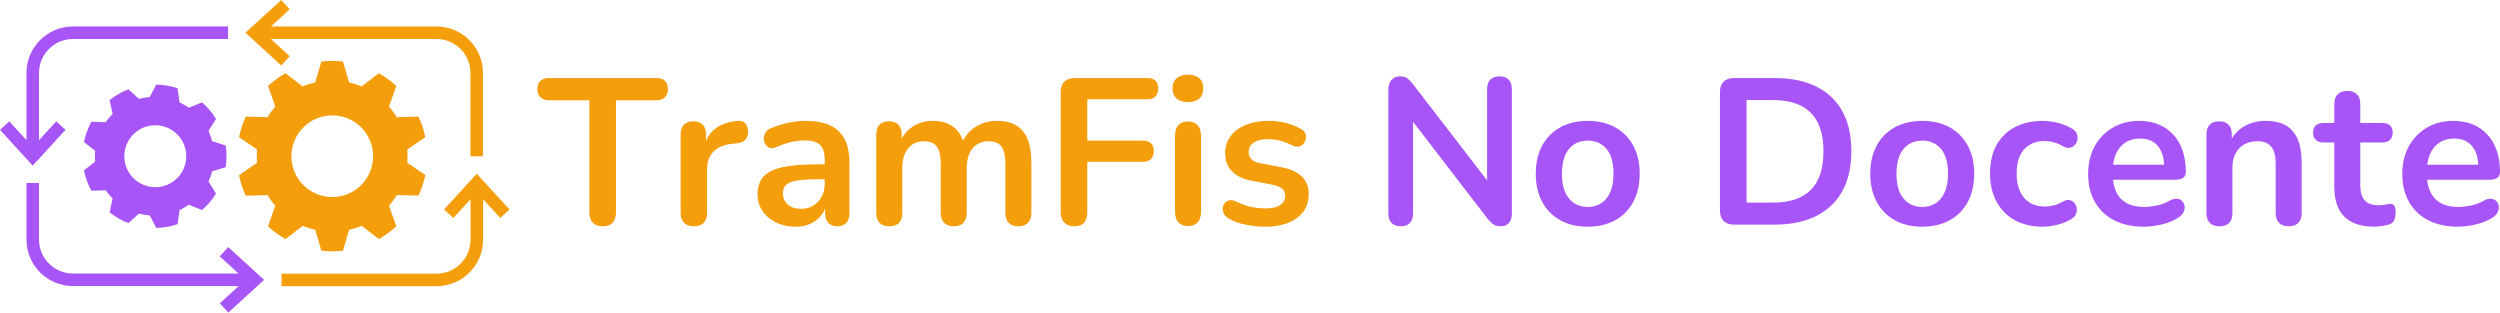 <?xml version="1.0" encoding="UTF-8" standalone="no"?>
<svg
   width="6828.047"
   zoomAndPan="magnify"
   viewBox="0 0 5121.035 640.234"
   height="853.646"
   preserveAspectRatio="xMidYMid meet"
   version="1.0"
   id="svg538"
   sodipodi:docname="TramFis_NoDocente.svg"
   inkscape:version="1.1.2 (0a00cf5339, 2022-02-04)"
   xmlns:inkscape="http://www.inkscape.org/namespaces/inkscape"
   xmlns:sodipodi="http://sodipodi.sourceforge.net/DTD/sodipodi-0.dtd"
   xmlns="http://www.w3.org/2000/svg"
   xmlns:svg="http://www.w3.org/2000/svg">
  <sodipodi:namedview
     id="namedview540"
     pagecolor="#ffffff"
     bordercolor="#666666"
     borderopacity="1.0"
     inkscape:pageshadow="2"
     inkscape:pageopacity="0.0"
     inkscape:pagecheckerboard="0"
     showgrid="false"
     inkscape:zoom="0.2037037"
     inkscape:cx="1978.3637"
     inkscape:cy="233.18182"
     inkscape:window-width="1920"
     inkscape:window-height="946"
     inkscape:window-x="0"
     inkscape:window-y="0"
     inkscape:window-maximized="1"
     inkscape:current-layer="svg538"
     fit-margin-top="0"
     fit-margin-left="0"
     fit-margin-right="0"
     fit-margin-bottom="0" />
  <defs
     id="defs40">
    <g
       id="g2" />
    <clipPath
       id="3e483bdd28">
      <path
         d="M 26.668,67 H 494 V 353 H 26.668 Z m 0,0"
         clip-rule="nonzero"
         id="path4" />
    </clipPath>
    <clipPath
       id="8d7ceb4031">
      <path
         d="m 529,13.348 h 487 V 334 H 529 Z m 0,0"
         clip-rule="nonzero"
         id="path7" />
    </clipPath>
    <clipPath
       id="6ecc6732a5">
      <path
         d="m 603,369 h 467.266 V 600 H 603 Z m 0,0"
         clip-rule="nonzero"
         id="path10" />
    </clipPath>
    <clipPath
       id="dd81ee94ec">
      <path
         d="M 26.668,704 H 494 V 990 H 26.668 Z m 0,0"
         clip-rule="nonzero"
         id="path13" />
    </clipPath>
    <clipPath
       id="b64f02f484">
      <path
         d="m 529,650.188 h 487 V 971 H 529 Z m 0,0"
         clip-rule="nonzero"
         id="path16" />
    </clipPath>
    <clipPath
       id="95b76d80ea">
      <path
         d="m 603,1006 h 467.266 v 231 H 603 Z m 0,0"
         clip-rule="nonzero"
         id="path19" />
    </clipPath>
    <clipPath
       id="701a9724ac">
      <path
         d="M 26.668,1366 H 494 v 286 H 26.668 Z m 0,0"
         clip-rule="nonzero"
         id="path22" />
    </clipPath>
    <clipPath
       id="8ea4cc28f3">
      <path
         d="m 603,1668 h 467.266 v 231 H 603 Z m 0,0"
         clip-rule="nonzero"
         id="path25" />
    </clipPath>
    <clipPath
       id="7b83585232">
      <path
         d="m 80,1687 h 488 v 265.769 H 80 Z m 0,0"
         clip-rule="nonzero"
         id="path28" />
    </clipPath>
    <clipPath
       id="06dbd7e527">
      <path
         d="M 31.168,1987 H 499 v 286 H 31.168 Z m 0,0"
         clip-rule="nonzero"
         id="path31" />
    </clipPath>
    <clipPath
       id="049b8954be">
      <path
         d="m 607,2289 h 467.766 v 231 H 607 Z m 0,0"
         clip-rule="nonzero"
         id="path34" />
    </clipPath>
    <clipPath
       id="f98a0d2197">
      <path
         d="m 85,2308 h 488 v 265.844 H 85 Z m 0,0"
         clip-rule="nonzero"
         id="path37" />
    </clipPath>
  </defs>
  <g
     fill="#000000"
     fill-opacity="1"
     id="g194"
     transform="translate(-26.668,-1312.152)">
    <g
       transform="translate(2722.36,1110.677)"
       id="g192">
      <g
         id="g190" />
    </g>
  </g>
  <path
     fill="#000000"
     d="m 584.832,489.613 35.273,-27.117 c 8.141,3.547 16.906,6.258 25.672,8.344 l 12.523,42.766 c 7.305,0.836 14.613,1.25 22.125,1.25 7.516,0 14.82,-0.414 22.125,-1.25 l 12.523,-42.766 c 8.973,-2.086 17.531,-4.797 25.672,-8.344 l 35.273,27.117 c 12.941,-7.301 24.836,-16.062 35.898,-26.074 l -15.027,-42.141 c 5.844,-6.883 11.273,-13.977 15.863,-21.906 l 44.668,1.254 c 6.051,-13.351 10.645,-27.328 13.773,-42.141 l -36.941,-25.242 c 0.418,-4.379 0.625,-8.969 0.625,-13.559 0,-4.59 -0.207,-8.973 -0.625,-13.562 l 36.941,-25.238 c -2.922,-14.605 -7.723,-28.789 -13.773,-42.141 l -44.668,1.25 c -4.59,-7.719 -10.02,-15.02 -15.863,-21.902 l 15.027,-42.141 c -10.852,-10.016 -22.957,-18.777 -35.898,-26.078 l -35.273,27.121 c -8.141,-3.547 -16.906,-6.258 -25.672,-8.344 l -12.523,-42.766 c -7.305,-0.836 -14.609,-1.254 -22.125,-1.254 -7.512,0 -14.82,0.418 -22.125,1.254 l -12.523,42.766 c -8.973,2.086 -17.531,4.797 -25.672,8.344 l -35.273,-27.121 c -12.941,7.301 -24.836,16.062 -35.898,26.078 l 15.027,42.141 c -5.844,6.883 -11.27,13.976 -15.863,21.902 l -44.664,-1.25 c -6.055,13.352 -10.645,27.328 -13.777,42.141 l 36.945,25.238 c -0.418,4.383 -0.629,8.973 -0.629,13.562 0,4.59 0.211,8.969 0.629,13.559 l -36.945,25.453 c 2.922,14.601 7.723,28.785 13.777,42.137 l 44.664,-1.25 c 4.594,7.719 10.02,15.02 15.863,21.902 l -15.027,42.141 c 10.852,9.805 22.957,18.566 35.898,25.867 z m 95.805,-253.254 c 46.336,0 83.695,37.551 83.695,83.652 0,46.105 -37.57,83.656 -83.695,83.656 -46.336,0 -83.699,-37.551 -83.699,-83.656 0,-46.102 37.363,-83.652 83.699,-83.652 z m 0,0"
     fill-opacity="1"
     fill-rule="nonzero"
     id="path252"
     style="fill:#f59e0b;fill-opacity:1" />
  <path
     fill="#000000"
     d="m 462.316,342.336 c 1.043,-7.305 1.668,-14.605 1.668,-22.113 0,-7.512 -0.625,-15.023 -1.668,-22.113 l -27.762,-8.973 c -1.879,-7.301 -4.383,-14.184 -7.516,-20.859 l 15.445,-24.617 c -7.723,-12.727 -17.32,-24.199 -28.594,-34.004 l -26.926,11.055 c -6.051,-4.172 -12.52,-7.926 -19.199,-11.055 l -3.965,-28.789 c -13.777,-4.59 -28.387,-7.301 -43.625,-7.719 l -13.566,25.66 c -7.512,0.625 -14.82,1.879 -21.914,3.754 l -21.707,-19.609 c -13.984,5.426 -26.926,12.934 -38.406,22.113 l 6.055,28.371 c -5.219,5.215 -10.02,10.848 -14.195,16.898 l -29.219,-1.043 c -7.098,12.934 -12.105,26.91 -15.238,41.723 l 22.961,17.941 c -0.418,3.754 -0.625,7.301 -0.625,11.055 0,3.758 0.207,7.512 0.625,11.059 l -22.961,17.938 c 2.922,14.812 8.141,28.789 15.238,41.723 l 29.219,-1.043 c 4.176,6.051 8.977,11.684 14.195,16.898 l -6.055,28.371 c 11.48,9.18 24.422,16.691 38.406,22.113 l 21.707,-19.609 c 7.094,1.879 14.402,3.129 21.914,3.754 l 13.566,25.66 c 15.238,-0.418 29.848,-2.918 43.625,-7.719 l 3.965,-28.789 c 6.68,-3.129 13.148,-6.883 19.199,-11.055 l 26.926,11.055 c 11.062,-9.805 20.871,-21.277 28.594,-34.004 l -15.445,-24.613 c 3.133,-6.676 5.637,-13.562 7.516,-20.863 z m -144.227,41.094 c -35.066,0 -63.453,-28.371 -63.453,-63.418 0,-35.047 28.387,-63.418 63.453,-63.418 35.062,0 63.449,28.371 63.449,63.418 0,35.047 -28.387,63.418 -63.449,63.418 z m 0,0"
     fill-opacity="1"
     fill-rule="nonzero"
     id="path254"
     style="fill:#a855f7;fill-opacity:1" />
  <g
     clip-path="url(#701a9724ac)"
     id="g258"
     style="fill:#a855f7;fill-opacity:1"
     transform="translate(-26.668,-1312.152)">
    <path
       fill="#000000"
       d="m 160.875,1578.133 -18.992,-17.312 -35.273,38.383 v -137.684 c 0,-38.176 31.098,-69.469 69.504,-69.469 h 317.668 v -25.66 H 176.113 c -52.598,0 -95.176,42.559 -95.176,95.129 v 137.684 l -35.273,-38.383 -18.996,17.312 67,73.223 z m 0,0"
       fill-opacity="1"
       fill-rule="nonzero"
       id="path256"
       style="fill:#a855f7;fill-opacity:1" />
  </g>
  <path
     fill="#000000"
     d="M 593.391,115.156 554.984,79.898 h 339.379 c 38.195,0 69.297,31.086 69.297,69.469 v 170.856 h 25.672 v -170.856 c 0,-52.363 -42.578,-95.129 -95.176,-95.129 H 554.984 l 38.406,-35.254 -17.324,-18.984 -73.262,66.965 73.262,67.172 z m 0,0"
     fill-opacity="1"
     fill-rule="nonzero"
     id="path260"
     style="fill:#f59e0b;fill-opacity:1" />
  <g
     clip-path="url(#8ea4cc28f3)"
     id="g264"
     style="fill:#f59e0b;fill-opacity:1"
     transform="translate(-26.668,-1312.152)">
    <path
       fill="#000000"
       d="m 1070.266,1741.27 -67,-73.223 -66.996,73.223 18.992,17.316 35.273,-38.387 v 83.027 c 0,38.176 -31.098,69.469 -69.293,69.469 H 603.359 v 25.66 h 317.672 c 52.391,0 95.176,-42.559 95.176,-95.129 v -83.027 l 35.273,38.387 z m 0,0"
       fill-opacity="1"
       fill-rule="nonzero"
       id="path262"
       style="fill:#f59e0b;fill-opacity:1" />
  </g>
  <g
     clip-path="url(#7b83585232)"
     id="g268"
     style="fill:#a855f7;fill-opacity:1"
     transform="translate(-26.668,-1312.152)">
    <path
       fill="#000000"
       d="m 476.875,1837.23 38.406,35.258 H 176.113 c -38.195,0 -69.504,-31.086 -69.504,-69.469 V 1687.031 H 80.938 v 115.988 c 0,52.359 42.578,95.125 95.176,95.125 h 339.375 l -38.402,35.258 17.324,18.984 73.258,-66.965 -73.469,-67.176 z m 0,0"
       fill-opacity="1"
       fill-rule="nonzero"
       id="path266"
       style="fill:#a855f7;fill-opacity:1" />
  </g>
  <g
     fill="#000000"
     fill-opacity="1"
     id="g276"
     style="fill:#f59e0b;fill-opacity:1"
     transform="translate(-26.668,-1312.152)">
    <g
       transform="translate(1128.745,1772.258)"
       id="g274"
       style="fill:#f59e0b;fill-opacity:1">
      <g
         id="g272"
         style="fill:#f59e0b;fill-opacity:1">
        <path
           d="m 132.453,3.406 c -8.805,0 -15.547,-2.484 -20.234,-7.453 -4.688,-4.969 -7.031,-11.852 -7.031,-20.656 V -254.672 H 22.141 c -7.375,0 -13.125,-2.055 -17.25,-6.172 -4.117,-4.125 -6.172,-9.734 -6.172,-16.828 0,-7.383 2.055,-12.988 6.172,-16.812 4.125,-3.832 9.875,-5.75 17.25,-5.75 H 242.75 c 7.383,0 13.133,1.918 17.25,5.75 4.113,3.824 6.172,9.43 6.172,16.812 0,7.094 -2.059,12.703 -6.172,16.828 -4.117,4.117 -9.867,6.172 -17.25,6.172 h -83.047 v 229.969 c 0,8.805 -2.273,15.688 -6.812,20.656 -4.543,4.969 -11.355,7.453 -20.438,7.453 z m 0,0"
           id="path270"
           style="fill:#f59e0b;fill-opacity:1" />
      </g>
    </g>
  </g>
  <g
     fill="#000000"
     fill-opacity="1"
     id="g284"
     style="fill:#f59e0b;fill-opacity:1"
     transform="translate(-26.668,-1312.152)">
    <g
       transform="translate(1393.212,1772.258)"
       id="g282"
       style="fill:#f59e0b;fill-opacity:1">
      <g
         id="g280"
         style="fill:#f59e0b;fill-opacity:1">
        <path
           d="m 54.938,3.406 c -8.805,0 -15.547,-2.34 -20.234,-7.016 C 30.023,-8.297 27.688,-15.039 27.688,-23.844 v -160.984 c 0,-8.801 2.27,-15.473 6.812,-20.016 4.539,-4.539 10.926,-6.812 19.156,-6.812 8.238,0 14.629,2.273 19.172,6.812 4.539,4.543 6.812,11.215 6.812,20.016 V -158 H 75.375 c 3.977,-17.031 11.785,-29.945 23.422,-38.75 11.645,-8.801 27.117,-14.055 46.422,-15.766 5.969,-0.562 10.723,0.934 14.266,4.484 3.551,3.543 5.613,9.008 6.188,16.391 0.562,7.094 -1.074,12.844 -4.906,17.25 -3.836,4.398 -9.586,7.023 -17.25,7.875 l -9.359,0.844 c -17.324,1.711 -30.387,7.039 -39.188,15.984 -8.805,8.938 -13.203,21.5 -13.203,37.688 v 88.156 c 0,8.805 -2.273,15.547 -6.812,20.234 C 70.41,1.066 63.738,3.406 54.938,3.406 Z m 0,0"
           id="path278"
           style="fill:#f59e0b;fill-opacity:1" />
      </g>
    </g>
  </g>
  <g
     fill="#000000"
     fill-opacity="1"
     id="g292"
     style="fill:#f59e0b;fill-opacity:1"
     transform="translate(-26.668,-1312.152)">
    <g
       transform="translate(1560.154,1772.258)"
       id="g290"
       style="fill:#f59e0b;fill-opacity:1">
      <g
         id="g288"
         style="fill:#f59e0b;fill-opacity:1">
        <path
           d="M 96.25,4.266 C 81.195,4.266 67.781,1.352 56,-4.469 44.219,-10.289 34.988,-18.172 28.312,-28.109 c -6.668,-9.938 -10,-21.148 -10,-33.641 0,-15.332 3.973,-27.469 11.922,-36.406 7.945,-8.945 20.863,-15.406 38.75,-19.375 C 86.879,-121.508 110.875,-123.5 140.969,-123.5 h 21.297 v 30.656 h -20.875 c -17.605,0 -31.664,0.855 -42.172,2.562 -10.5,1.699 -17.953,4.609 -22.359,8.734 -4.398,4.117 -6.594,9.859 -6.594,17.234 0,9.375 3.266,17.047 9.797,23.016 6.531,5.961 15.617,8.938 27.266,8.938 9.363,0 17.664,-2.195 24.906,-6.594 7.238,-4.406 12.988,-10.441 17.25,-18.109 4.258,-7.664 6.391,-16.469 6.391,-26.406 v -48.984 c 0,-14.188 -3.125,-24.406 -9.375,-30.656 -6.25,-6.25 -16.758,-9.375 -31.516,-9.375 -8.23,0 -17.102,0.996 -26.609,2.984 -9.512,1.992 -19.523,5.398 -30.031,10.219 -5.398,2.562 -10.152,3.277 -14.266,2.141 -4.117,-1.133 -7.309,-3.477 -9.578,-7.031 -2.273,-3.551 -3.406,-7.457 -3.406,-11.719 0,-4.258 1.133,-8.445 3.406,-12.562 2.27,-4.113 6.102,-7.164 11.5,-9.156 13.051,-5.395 25.609,-9.227 37.672,-11.5 12.07,-2.27 23.078,-3.406 33.016,-3.406 20.445,0 37.27,3.125 50.469,9.375 13.195,6.25 23.062,15.695 29.594,28.328 6.531,12.625 9.797,28.875 9.797,48.75 v 102.219 c 0,8.805 -2.133,15.547 -6.391,20.234 -4.262,4.676 -10.367,7.016 -18.312,7.016 -7.949,0 -14.125,-2.34 -18.531,-7.016 -4.398,-4.688 -6.594,-11.43 -6.594,-20.234 v -20.453 h 3.406 c -1.992,9.938 -5.898,18.527 -11.719,25.766 -5.812,7.242 -13.121,12.852 -21.922,16.828 -8.805,3.977 -18.883,5.969 -30.234,5.969 z m 0,0"
           id="path286"
           style="fill:#f59e0b;fill-opacity:1" />
      </g>
    </g>
  </g>
  <g
     fill="#000000"
     fill-opacity="1"
     id="g300"
     style="fill:#f59e0b;fill-opacity:1"
     transform="translate(-26.668,-1312.152)">
    <g
       transform="translate(1793.106,1772.258)"
       id="g298"
       style="fill:#f59e0b;fill-opacity:1">
      <g
         id="g296"
         style="fill:#f59e0b;fill-opacity:1">
        <path
           d="m 54.938,3.406 c -8.523,0 -15.055,-2.34 -19.594,-7.016 -4.543,-4.688 -6.812,-11.43 -6.812,-20.234 v -160.984 c 0,-8.801 2.27,-15.473 6.812,-20.016 4.539,-4.539 10.93,-6.812 19.172,-6.812 8.227,0 14.613,2.273 19.156,6.812 4.539,4.543 6.812,11.215 6.812,20.016 v 31.094 L 75.812,-166.516 c 5.676,-14.195 14.473,-25.41 26.391,-33.641 11.926,-8.238 26.125,-12.359 42.594,-12.359 16.75,0 30.52,3.98 41.312,11.938 10.789,7.949 18.312,20.152 22.562,36.609 h -5.953 c 5.676,-15.039 15.047,-26.891 28.109,-35.547 13.062,-8.664 28.109,-13 45.141,-13 15.895,0 29.023,3.125 39.391,9.375 10.363,6.25 18.098,15.695 23.203,28.328 5.113,12.625 7.672,28.594 7.672,47.906 v 103.062 c 0,8.805 -2.344,15.547 -7.031,20.234 -4.68,4.676 -11.277,7.016 -19.797,7.016 -8.523,0 -15.055,-2.34 -19.594,-7.016 C 295.27,-8.297 293,-15.039 293,-23.844 v -100.938 c 0,-15.895 -2.625,-27.535 -7.875,-34.922 -5.25,-7.383 -14.125,-11.078 -26.625,-11.078 -13.906,0 -24.836,4.902 -32.781,14.703 -7.949,9.793 -11.922,23.352 -11.922,40.672 v 91.562 c 0,8.805 -2.277,15.547 -6.828,20.234 -4.543,4.676 -11.07,7.016 -19.578,7.016 -8.523,0 -15.125,-2.34 -19.812,-7.016 -4.68,-4.688 -7.016,-11.43 -7.016,-20.234 v -100.938 c 0,-15.895 -2.633,-27.535 -7.891,-34.922 -5.25,-7.383 -13.98,-11.078 -26.187,-11.078 -13.918,0 -24.852,4.902 -32.797,14.703 -7.949,9.793 -11.922,23.352 -11.922,40.672 v 91.562 c 0,18.168 -8.945,27.25 -26.828,27.25 z m 0,0"
           id="path294"
           style="fill:#f59e0b;fill-opacity:1" />
      </g>
    </g>
  </g>
  <g
     fill="#000000"
     fill-opacity="1"
     id="g308"
     style="fill:#f59e0b;fill-opacity:1"
     transform="translate(-26.668,-1312.152)">
    <g
       transform="translate(2166.596,1772.258)"
       id="g306"
       style="fill:#f59e0b;fill-opacity:1">
      <g
         id="g304"
         style="fill:#f59e0b;fill-opacity:1">
        <path
           d="m 60.906,3.406 c -8.805,0 -15.688,-2.484 -20.656,-7.453 -4.969,-4.969 -7.453,-12.133 -7.453,-21.5 V -271.281 c 0,-9.375 2.484,-16.539 7.453,-21.5 4.969,-4.969 12.133,-7.453 21.5,-7.453 h 148.625 c 7.383,0 12.922,1.844 16.609,5.531 3.695,3.688 5.547,8.938 5.547,15.75 0,7.105 -1.852,12.574 -5.547,16.406 -3.688,3.836 -9.227,5.75 -16.609,5.75 H 87.297 v 84.75 H 201.438 c 7.094,0 12.555,1.844 16.391,5.531 3.832,3.688 5.75,8.938 5.75,15.75 0,7.105 -1.918,12.574 -5.75,16.406 -3.836,3.836 -9.297,5.75 -16.391,5.75 H 87.297 V -25.547 C 87.297,-6.242 78.5,3.406 60.906,3.406 Z m 0,0"
           id="path302"
           style="fill:#f59e0b;fill-opacity:1" />
      </g>
    </g>
  </g>
  <g
     fill="#000000"
     fill-opacity="1"
     id="g316"
     style="fill:#f59e0b;fill-opacity:1"
     transform="translate(-26.668,-1312.152)">
    <g
       transform="translate(2405.936,1772.258)"
       id="g314"
       style="fill:#f59e0b;fill-opacity:1">
      <g
         id="g312"
         style="fill:#f59e0b;fill-opacity:1">
        <path
           d="m 54.094,2.984 c -8.523,0 -15.055,-2.555 -19.594,-7.656 -4.543,-5.113 -6.812,-12.219 -6.812,-21.312 V -182.281 c 0,-9.363 2.27,-16.531 6.812,-21.5 4.539,-4.969 11.07,-7.453 19.594,-7.453 8.508,0 15.109,2.484 19.797,7.453 4.688,4.969 7.031,12.137 7.031,21.5 v 156.297 c 0,9.094 -2.277,16.199 -6.828,21.312 -4.543,5.102 -11.211,7.656 -20,7.656 z m 0,-253.828 c -9.938,0 -17.68,-2.484 -23.219,-7.453 -5.531,-4.969 -8.297,-11.852 -8.297,-20.656 0,-9.082 2.766,-16.035 8.297,-20.859 5.539,-4.832 13.281,-7.25 23.219,-7.25 10.219,0 18.02,2.418 23.406,7.25 5.395,4.824 8.094,11.777 8.094,20.859 0,8.805 -2.699,15.688 -8.094,20.656 -5.387,4.969 -13.188,7.453 -23.406,7.453 z m 0,0"
           id="path310"
           style="fill:#f59e0b;fill-opacity:1" />
      </g>
    </g>
  </g>
  <g
     fill="#000000"
     fill-opacity="1"
     id="g324"
     style="fill:#f59e0b;fill-opacity:1"
     transform="translate(-26.668,-1312.152)">
    <g
       transform="translate(2514.534,1772.258)"
       id="g322"
       style="fill:#f59e0b;fill-opacity:1">
      <g
         id="g320"
         style="fill:#f59e0b;fill-opacity:1">
        <path
           d="m 103.906,4.266 c -12.211,0 -25.125,-1.281 -38.75,-3.844 -13.625,-2.551 -25.836,-6.953 -36.625,-13.203 -4.543,-2.832 -7.734,-6.164 -9.578,-10 -1.844,-3.832 -2.559,-7.664 -2.141,-11.5 0.426,-3.832 1.848,-7.164 4.266,-10 2.414,-2.844 5.539,-4.691 9.375,-5.547 3.832,-0.852 8.02,-0.145 12.562,2.125 11.352,5.398 22,9.164 31.938,11.297 9.938,2.125 19.734,3.188 29.391,3.188 13.625,0 23.77,-2.336 30.438,-7.016 6.676,-4.688 10.016,-10.863 10.016,-18.531 0,-6.531 -2.203,-11.57 -6.609,-15.125 -4.398,-3.551 -10.996,-6.176 -19.797,-7.875 l -42.578,-8.094 c -17.605,-3.406 -31.023,-9.863 -40.25,-19.375 -9.23,-9.508 -13.844,-21.789 -13.844,-36.844 0,-13.625 3.758,-25.406 11.281,-35.344 7.531,-9.938 17.969,-17.602 31.312,-23 13.344,-5.395 28.672,-8.094 45.984,-8.094 12.5,0 24.211,1.352 35.141,4.047 10.926,2.699 21.5,6.887 31.719,12.562 4.258,2.273 7.172,5.258 8.734,8.953 1.562,3.688 1.914,7.449 1.062,11.281 -0.844,3.836 -2.547,7.242 -5.109,10.219 -2.555,2.98 -5.746,4.828 -9.578,5.547 -3.836,0.711 -8.164,-0.078 -12.984,-2.359 -8.805,-4.539 -17.25,-7.801 -25.344,-9.781 -8.094,-1.988 -15.828,-2.984 -23.203,-2.984 -13.918,0 -24.215,2.414 -30.891,7.234 -6.668,4.824 -10,11.215 -10,19.172 0,5.961 1.984,10.93 5.953,14.906 3.977,3.969 10.086,6.664 18.328,8.078 l 42.578,8.094 c 18.457,3.406 32.441,9.656 41.953,18.75 9.508,9.086 14.266,21.293 14.266,36.625 0,20.719 -8.094,36.977 -24.281,48.766 C 152.461,-1.625 130.883,4.266 103.906,4.266 Z m 0,0"
           id="path318"
           style="fill:#f59e0b;fill-opacity:1" />
      </g>
    </g>
  </g>
  <g
     fill="#000000"
     fill-opacity="1"
     id="g330"
     transform="translate(-26.668,-1312.152)">
    <g
       transform="translate(2722.36,1772.258)"
       id="g328">
      <g
         id="g326" />
    </g>
  </g>
  <g
     fill="#000000"
     fill-opacity="1"
     id="g338"
     style="fill:#a855f7;fill-opacity:1"
     transform="translate(-26.668,-1312.152)">
    <g
       transform="translate(2837.771,1772.258)"
       id="g336"
       style="fill:#a855f7;fill-opacity:1">
      <g
         id="g334"
         style="fill:#a855f7;fill-opacity:1">
        <path
           d="m 58.344,3.406 c -8.23,0 -14.547,-2.273 -18.953,-6.812 C 34.992,-7.945 32.797,-14.477 32.797,-23 v -253.391 c 0,-8.801 2.195,-15.547 6.594,-20.234 4.406,-4.688 10.156,-7.031 17.25,-7.031 6.531,0 11.426,1.211 14.688,3.625 3.27,2.418 7.176,6.465 11.719,12.141 L 246.156,-76.234 H 235.078 V -277.672 c 0,-8.227 2.195,-14.613 6.594,-19.156 4.406,-4.551 10.727,-6.828 18.969,-6.828 8.227,0 14.473,2.277 18.734,6.828 4.258,4.543 6.391,10.93 6.391,19.156 v 255.531 c 0,7.949 -1.992,14.195 -5.969,18.734 -3.969,4.539 -9.367,6.812 -16.188,6.812 -6.523,0 -11.699,-1.277 -15.531,-3.828 -3.836,-2.562 -8.023,-6.68 -12.562,-12.359 L 72.828,-224.438 H 83.469 V -23 c 0,8.523 -2.133,15.055 -6.391,19.594 -4.262,4.539 -10.508,6.812 -18.734,6.812 z m 0,0"
           id="path332"
           style="fill:#a855f7;fill-opacity:1" />
      </g>
    </g>
  </g>
  <g
     fill="#000000"
     fill-opacity="1"
     id="g346"
     style="fill:#a855f7;fill-opacity:1"
     transform="translate(-26.668,-1312.152)">
    <g
       transform="translate(3156.324,1772.258)"
       id="g344"
       style="fill:#a855f7;fill-opacity:1">
      <g
         id="g342"
         style="fill:#a855f7;fill-opacity:1">
        <path
           d="M 122.656,4.266 C 101.07,4.266 82.332,-0.133 66.438,-8.938 50.539,-17.738 38.191,-30.301 29.391,-46.625 20.586,-62.957 16.188,-82.195 16.188,-104.344 c 0,-16.75 2.484,-31.723 7.453,-44.922 4.969,-13.207 12.133,-24.566 21.5,-34.078 9.375,-9.508 20.586,-16.75 33.641,-21.719 13.062,-4.969 27.688,-7.453 43.875,-7.453 21.57,0 40.305,4.402 56.203,13.203 15.906,8.805 28.258,21.297 37.062,37.484 8.801,16.18 13.203,35.34 13.203,57.484 0,16.75 -2.484,31.797 -7.453,45.141 -4.969,13.344 -12.141,24.777 -21.516,34.297 -9.367,9.512 -20.578,16.75 -33.641,21.719 -13.062,4.969 -27.684,7.453 -43.859,7.453 z m 0,-40.469 c 10.5,0 19.723,-2.551 27.672,-7.656 7.957,-5.113 14.133,-12.707 18.531,-22.781 4.395,-10.082 6.594,-22.648 6.594,-37.703 0,-22.707 -4.828,-39.664 -14.484,-50.875 -9.648,-11.219 -22.418,-16.828 -38.312,-16.828 -10.512,0 -19.742,2.484 -27.688,7.453 -7.949,4.969 -14.125,12.496 -18.531,22.578 -4.398,10.074 -6.594,22.633 -6.594,37.672 0,22.438 4.82,39.406 14.469,50.906 9.656,11.492 22.438,17.234 38.344,17.234 z m 0,0"
           id="path340"
           style="fill:#a855f7;fill-opacity:1" />
      </g>
    </g>
  </g>
  <g
     fill="#000000"
     fill-opacity="1"
     id="g352"
     transform="translate(-26.668,-1312.152)">
    <g
       transform="translate(3401.626,1772.258)"
       id="g350">
      <g
         id="g348" />
    </g>
  </g>
  <g
     fill="#000000"
     fill-opacity="1"
     id="g360"
     style="fill:#a855f7;fill-opacity:1"
     transform="translate(-26.668,-1312.152)">
    <g
       transform="translate(3517.037,1772.258)"
       id="g358"
       style="fill:#a855f7;fill-opacity:1">
      <g
         id="g356"
         style="fill:#a855f7;fill-opacity:1">
        <path
           d="m 61.75,0 c -9.367,0 -16.531,-2.484 -21.5,-7.453 -4.969,-4.969 -7.453,-12.133 -7.453,-21.5 V -271.281 c 0,-9.375 2.484,-16.539 7.453,-21.5 4.969,-4.969 12.133,-7.453 21.5,-7.453 h 82.625 c 50.25,0 89.07,12.918 116.469,38.75 27.406,25.836 41.109,62.887 41.109,111.156 0,24.125 -3.48,45.492 -10.438,64.094 -6.961,18.594 -17.184,34.281 -30.672,47.062 C 247.363,-26.398 230.898,-16.676 211.453,-10 192.004,-3.332 169.645,0 144.375,0 Z m 25.547,-45.141 h 53.672 c 17.602,0 32.863,-2.195 45.781,-6.594 12.914,-4.406 23.703,-10.938 32.359,-19.594 8.664,-8.664 15.125,-19.598 19.375,-32.797 4.258,-13.195 6.391,-28.598 6.391,-46.203 0,-35.207 -8.664,-61.469 -25.984,-78.781 -17.312,-17.32 -43.289,-25.984 -77.922,-25.984 H 87.297 Z m 0,0"
           id="path354"
           style="fill:#a855f7;fill-opacity:1" />
      </g>
    </g>
  </g>
  <g
     fill="#000000"
     fill-opacity="1"
     id="g368"
     style="fill:#a855f7;fill-opacity:1"
     transform="translate(-26.668,-1312.152)">
    <g
       transform="translate(3841.552,1772.258)"
       id="g366"
       style="fill:#a855f7;fill-opacity:1">
      <g
         id="g364"
         style="fill:#a855f7;fill-opacity:1">
        <path
           d="M 122.656,4.266 C 101.07,4.266 82.332,-0.133 66.438,-8.938 50.539,-17.738 38.191,-30.301 29.391,-46.625 20.586,-62.957 16.188,-82.195 16.188,-104.344 c 0,-16.75 2.484,-31.723 7.453,-44.922 4.969,-13.207 12.133,-24.566 21.5,-34.078 9.375,-9.508 20.586,-16.75 33.641,-21.719 13.062,-4.969 27.688,-7.453 43.875,-7.453 21.57,0 40.305,4.402 56.203,13.203 15.906,8.805 28.258,21.297 37.062,37.484 8.801,16.18 13.203,35.34 13.203,57.484 0,16.75 -2.484,31.797 -7.453,45.141 -4.969,13.344 -12.141,24.777 -21.516,34.297 -9.367,9.512 -20.578,16.75 -33.641,21.719 -13.062,4.969 -27.684,7.453 -43.859,7.453 z m 0,-40.469 c 10.5,0 19.723,-2.551 27.672,-7.656 7.957,-5.113 14.133,-12.707 18.531,-22.781 4.395,-10.082 6.594,-22.648 6.594,-37.703 0,-22.707 -4.828,-39.664 -14.484,-50.875 -9.648,-11.219 -22.418,-16.828 -38.312,-16.828 -10.512,0 -19.742,2.484 -27.688,7.453 -7.949,4.969 -14.125,12.496 -18.531,22.578 -4.398,10.074 -6.594,22.633 -6.594,37.672 0,22.438 4.82,39.406 14.469,50.906 9.656,11.492 22.438,17.234 38.344,17.234 z m 0,0"
           id="path362"
           style="fill:#a855f7;fill-opacity:1" />
      </g>
    </g>
  </g>
  <g
     fill="#000000"
     fill-opacity="1"
     id="g376"
     style="fill:#a855f7;fill-opacity:1"
     transform="translate(-26.668,-1312.152)">
    <g
       transform="translate(4086.855,1772.258)"
       id="g374"
       style="fill:#a855f7;fill-opacity:1">
      <g
         id="g372"
         style="fill:#a855f7;fill-opacity:1">
        <path
           d="m 123.922,4.266 c -21.855,0 -40.875,-4.473 -57.063,-13.422 C 50.68,-18.102 38.191,-30.805 29.391,-47.266 20.586,-63.734 16.188,-83.039 16.188,-105.188 c 0,-16.75 2.484,-31.723 7.453,-44.922 4.969,-13.207 12.133,-24.426 21.5,-33.656 9.375,-9.227 20.734,-16.328 34.078,-21.297 13.344,-4.969 28.242,-7.453 44.703,-7.453 9.375,0 19.523,1.281 30.453,3.844 10.938,2.555 21.227,6.809 30.875,12.766 4.539,2.844 7.52,6.258 8.938,10.234 1.426,3.969 1.711,8.012 0.859,12.125 -0.855,4.117 -2.633,7.668 -5.328,10.656 -2.688,2.98 -6.023,4.824 -10,5.531 -3.98,0.711 -8.383,-0.211 -13.203,-2.766 -6.25,-3.695 -12.641,-6.469 -19.172,-8.312 -6.523,-1.844 -12.766,-2.766 -18.734,-2.766 -9.367,0 -17.602,1.492 -24.703,4.469 -7.094,2.98 -13.125,7.242 -18.094,12.781 -4.969,5.531 -8.734,12.418 -11.297,20.656 -2.555,8.23 -3.828,17.742 -3.828,28.531 0,21.012 5.039,37.555 15.125,49.625 10.082,12.062 24.348,18.094 42.797,18.094 5.969,0 12.145,-0.848 18.531,-2.547 6.383,-1.707 12.844,-4.41 19.375,-8.109 4.82,-2.551 9.148,-3.398 12.984,-2.547 3.832,0.855 7.023,2.773 9.578,5.75 2.562,2.98 4.125,6.527 4.688,10.641 0.57,4.117 0.078,8.164 -1.484,12.141 -1.562,3.98 -4.477,7.246 -8.734,9.797 -9.367,5.68 -19.305,9.793 -29.812,12.344 -10.5,2.562 -20.438,3.844 -29.812,3.844 z m 0,0"
           id="path370"
           style="fill:#a855f7;fill-opacity:1" />
      </g>
    </g>
  </g>
  <g
     fill="#000000"
     fill-opacity="1"
     id="g384"
     style="fill:#a855f7;fill-opacity:1"
     transform="translate(-26.668,-1312.152)">
    <g
       transform="translate(4287.867,1772.258)"
       id="g382"
       style="fill:#a855f7;fill-opacity:1">
      <g
         id="g380"
         style="fill:#a855f7;fill-opacity:1">
        <path
           d="M 130.312,4.266 C 106.75,4.266 86.445,-0.133 69.406,-8.938 52.375,-17.738 39.242,-30.227 30.016,-46.406 c -9.219,-16.188 -13.828,-35.352 -13.828,-57.5 0,-21.582 4.469,-40.461 13.406,-56.641 8.945,-16.188 21.297,-28.895 37.047,-38.125 15.758,-9.227 33.719,-13.844 53.875,-13.844 14.77,0 28.047,2.418 39.828,7.25 11.781,4.824 21.859,11.777 30.234,20.859 8.375,9.086 14.758,20.09 19.156,33.016 4.406,12.918 6.609,27.465 6.609,43.641 0,5.117 -1.777,9.023 -5.328,11.719 -3.543,2.699 -8.578,4.047 -15.109,4.047 H 59.203 V -122.656 H 178.875 l -6.828,6.391 c 0,-13.062 -1.918,-23.992 -5.75,-32.797 -3.824,-8.801 -9.359,-15.539 -16.609,-20.219 -7.242,-4.688 -16.25,-7.031 -27.031,-7.031 -11.93,0 -22.078,2.773 -30.453,8.312 -8.375,5.531 -14.766,13.34 -19.172,23.422 -4.398,10.074 -6.594,22.07 -6.594,35.984 v 2.984 c 0,23.281 5.461,40.672 16.391,52.172 10.938,11.492 27.051,17.234 48.344,17.234 7.383,0 15.688,-0.922 24.906,-2.766 9.227,-1.844 17.961,-5.035 26.203,-9.578 5.957,-3.406 11.207,-4.895 15.75,-4.469 4.539,0.43 8.16,2.062 10.859,4.906 2.695,2.836 4.328,6.309 4.891,10.422 0.57,4.117 -0.211,8.305 -2.344,12.562 -2.125,4.262 -5.742,7.953 -10.844,11.078 -9.938,6.242 -21.371,10.855 -34.297,13.844 -12.918,2.977 -24.914,4.469 -35.984,4.469 z m 0,0"
           id="path378"
           style="fill:#a855f7;fill-opacity:1" />
      </g>
    </g>
  </g>
  <g
     fill="#000000"
     fill-opacity="1"
     id="g392"
     style="fill:#a855f7;fill-opacity:1"
     transform="translate(-26.668,-1312.152)">
    <g
       transform="translate(4518.69,1772.258)"
       id="g390"
       style="fill:#a855f7;fill-opacity:1">
      <g
         id="g388"
         style="fill:#a855f7;fill-opacity:1">
        <path
           d="m 54.094,3.406 c -8.523,0 -15.055,-2.34 -19.594,-7.016 -4.543,-4.688 -6.812,-11.43 -6.812,-20.234 v -160.984 c 0,-8.801 2.27,-15.473 6.812,-20.016 4.539,-4.539 10.926,-6.812 19.156,-6.812 8.238,0 14.629,2.273 19.172,6.812 4.539,4.543 6.812,11.215 6.812,20.016 v 28.953 l -4.688,-10.641 c 6.25,-15.051 15.973,-26.477 29.172,-34.281 13.195,-7.812 28.176,-11.719 44.938,-11.719 16.75,0 30.516,3.125 41.297,9.375 10.789,6.25 18.883,15.695 24.281,28.328 5.395,12.625 8.094,28.594 8.094,47.906 v 103.062 c 0,8.805 -2.273,15.547 -6.812,20.234 -4.543,4.676 -11.074,7.016 -19.594,7.016 -8.523,0 -15.125,-2.34 -19.812,-7.016 C 171.836,-8.297 169.5,-15.039 169.5,-23.844 v -100.516 c 0,-16.176 -3.055,-27.957 -9.156,-35.344 -6.105,-7.383 -15.547,-11.078 -28.328,-11.078 -15.617,0 -28.039,4.902 -37.266,14.703 -9.219,9.793 -13.828,22.781 -13.828,38.969 v 93.266 c 0,18.168 -8.945,27.25 -26.828,27.25 z m 0,0"
           id="path386"
           style="fill:#a855f7;fill-opacity:1" />
      </g>
    </g>
  </g>
  <g
     fill="#000000"
     fill-opacity="1"
     id="g400"
     style="fill:#a855f7;fill-opacity:1"
     transform="translate(-26.668,-1312.152)">
    <g
       transform="translate(4767.825,1772.258)"
       id="g398"
       style="fill:#a855f7;fill-opacity:1">
      <g
         id="g396"
         style="fill:#a855f7;fill-opacity:1">
        <path
           d="m 123.078,4.266 c -18.461,0 -33.867,-3.125 -46.219,-9.375 -12.344,-6.25 -21.5,-15.406 -27.469,-27.469 -5.961,-12.062 -8.938,-27.039 -8.938,-44.938 V -168.219 H 18.312 c -6.812,0 -12.07,-1.773 -15.766,-5.328 -3.688,-3.551 -5.531,-8.445 -5.531,-14.688 0,-6.531 1.844,-11.5 5.531,-14.906 C 6.242,-206.547 11.5,-208.25 18.312,-208.25 H 40.453 V -247 c 0,-8.801 2.344,-15.473 7.031,-20.016 4.688,-4.551 11.285,-6.828 19.797,-6.828 8.52,0 15.051,2.277 19.594,6.828 4.539,4.543 6.812,11.215 6.812,20.016 v 38.75 h 45.141 c 6.82,0 12.078,1.703 15.766,5.109 3.688,3.406 5.531,8.375 5.531,14.906 0,6.242 -1.844,11.137 -5.531,14.688 -3.688,3.555 -8.945,5.328 -15.766,5.328 H 93.688 v 87.734 c 0,13.625 2.977,23.844 8.938,30.656 5.969,6.812 15.625,10.219 28.969,10.219 4.82,0 9.078,-0.422 12.766,-1.266 3.695,-0.852 6.969,-1.426 9.812,-1.719 3.406,-0.281 6.242,0.789 8.516,3.203 2.27,2.406 3.406,7.305 3.406,14.688 0,5.68 -0.922,10.719 -2.766,15.125 -1.844,4.398 -5.184,7.449 -10.016,9.156 -3.688,1.133 -8.516,2.195 -14.484,3.188 -5.961,1 -11.211,1.5 -15.75,1.5 z m 0,0"
           id="path394"
           style="fill:#a855f7;fill-opacity:1" />
      </g>
    </g>
  </g>
  <g
     fill="#000000"
     fill-opacity="1"
     id="g408"
     style="fill:#a855f7;fill-opacity:1"
     transform="translate(-26.668,-1312.152)">
    <g
       transform="translate(4931.36,1772.258)"
       id="g406"
       style="fill:#a855f7;fill-opacity:1">
      <g
         id="g404"
         style="fill:#a855f7;fill-opacity:1">
        <path
           d="M 130.312,4.266 C 106.75,4.266 86.445,-0.133 69.406,-8.938 52.375,-17.738 39.242,-30.227 30.016,-46.406 c -9.219,-16.188 -13.828,-35.352 -13.828,-57.5 0,-21.582 4.469,-40.461 13.406,-56.641 8.945,-16.188 21.297,-28.895 37.047,-38.125 15.758,-9.227 33.719,-13.844 53.875,-13.844 14.77,0 28.047,2.418 39.828,7.25 11.781,4.824 21.859,11.777 30.234,20.859 8.375,9.086 14.758,20.09 19.156,33.016 4.406,12.918 6.609,27.465 6.609,43.641 0,5.117 -1.777,9.023 -5.328,11.719 -3.543,2.699 -8.578,4.047 -15.109,4.047 H 59.203 V -122.656 H 178.875 l -6.828,6.391 c 0,-13.062 -1.918,-23.992 -5.75,-32.797 -3.824,-8.801 -9.359,-15.539 -16.609,-20.219 -7.242,-4.688 -16.25,-7.031 -27.031,-7.031 -11.93,0 -22.078,2.773 -30.453,8.312 -8.375,5.531 -14.766,13.34 -19.172,23.422 -4.398,10.074 -6.594,22.07 -6.594,35.984 v 2.984 c 0,23.281 5.461,40.672 16.391,52.172 10.938,11.492 27.051,17.234 48.344,17.234 7.383,0 15.688,-0.922 24.906,-2.766 9.227,-1.844 17.961,-5.035 26.203,-9.578 5.957,-3.406 11.207,-4.895 15.75,-4.469 4.539,0.43 8.16,2.062 10.859,4.906 2.695,2.836 4.328,6.309 4.891,10.422 0.57,4.117 -0.211,8.305 -2.344,12.562 -2.125,4.262 -5.742,7.953 -10.844,11.078 -9.938,6.242 -21.371,10.855 -34.297,13.844 -12.918,2.977 -24.914,4.469 -35.984,4.469 z m 0,0"
           id="path402"
           style="fill:#a855f7;fill-opacity:1" />
      </g>
    </g>
  </g>
  <g
     fill="#000000"
     fill-opacity="1"
     id="g488"
     transform="translate(-26.668,-1312.152)">
    <g
       transform="translate(2726.858,2393.333)"
       id="g486">
      <g
         id="g484" />
    </g>
  </g>
</svg>
